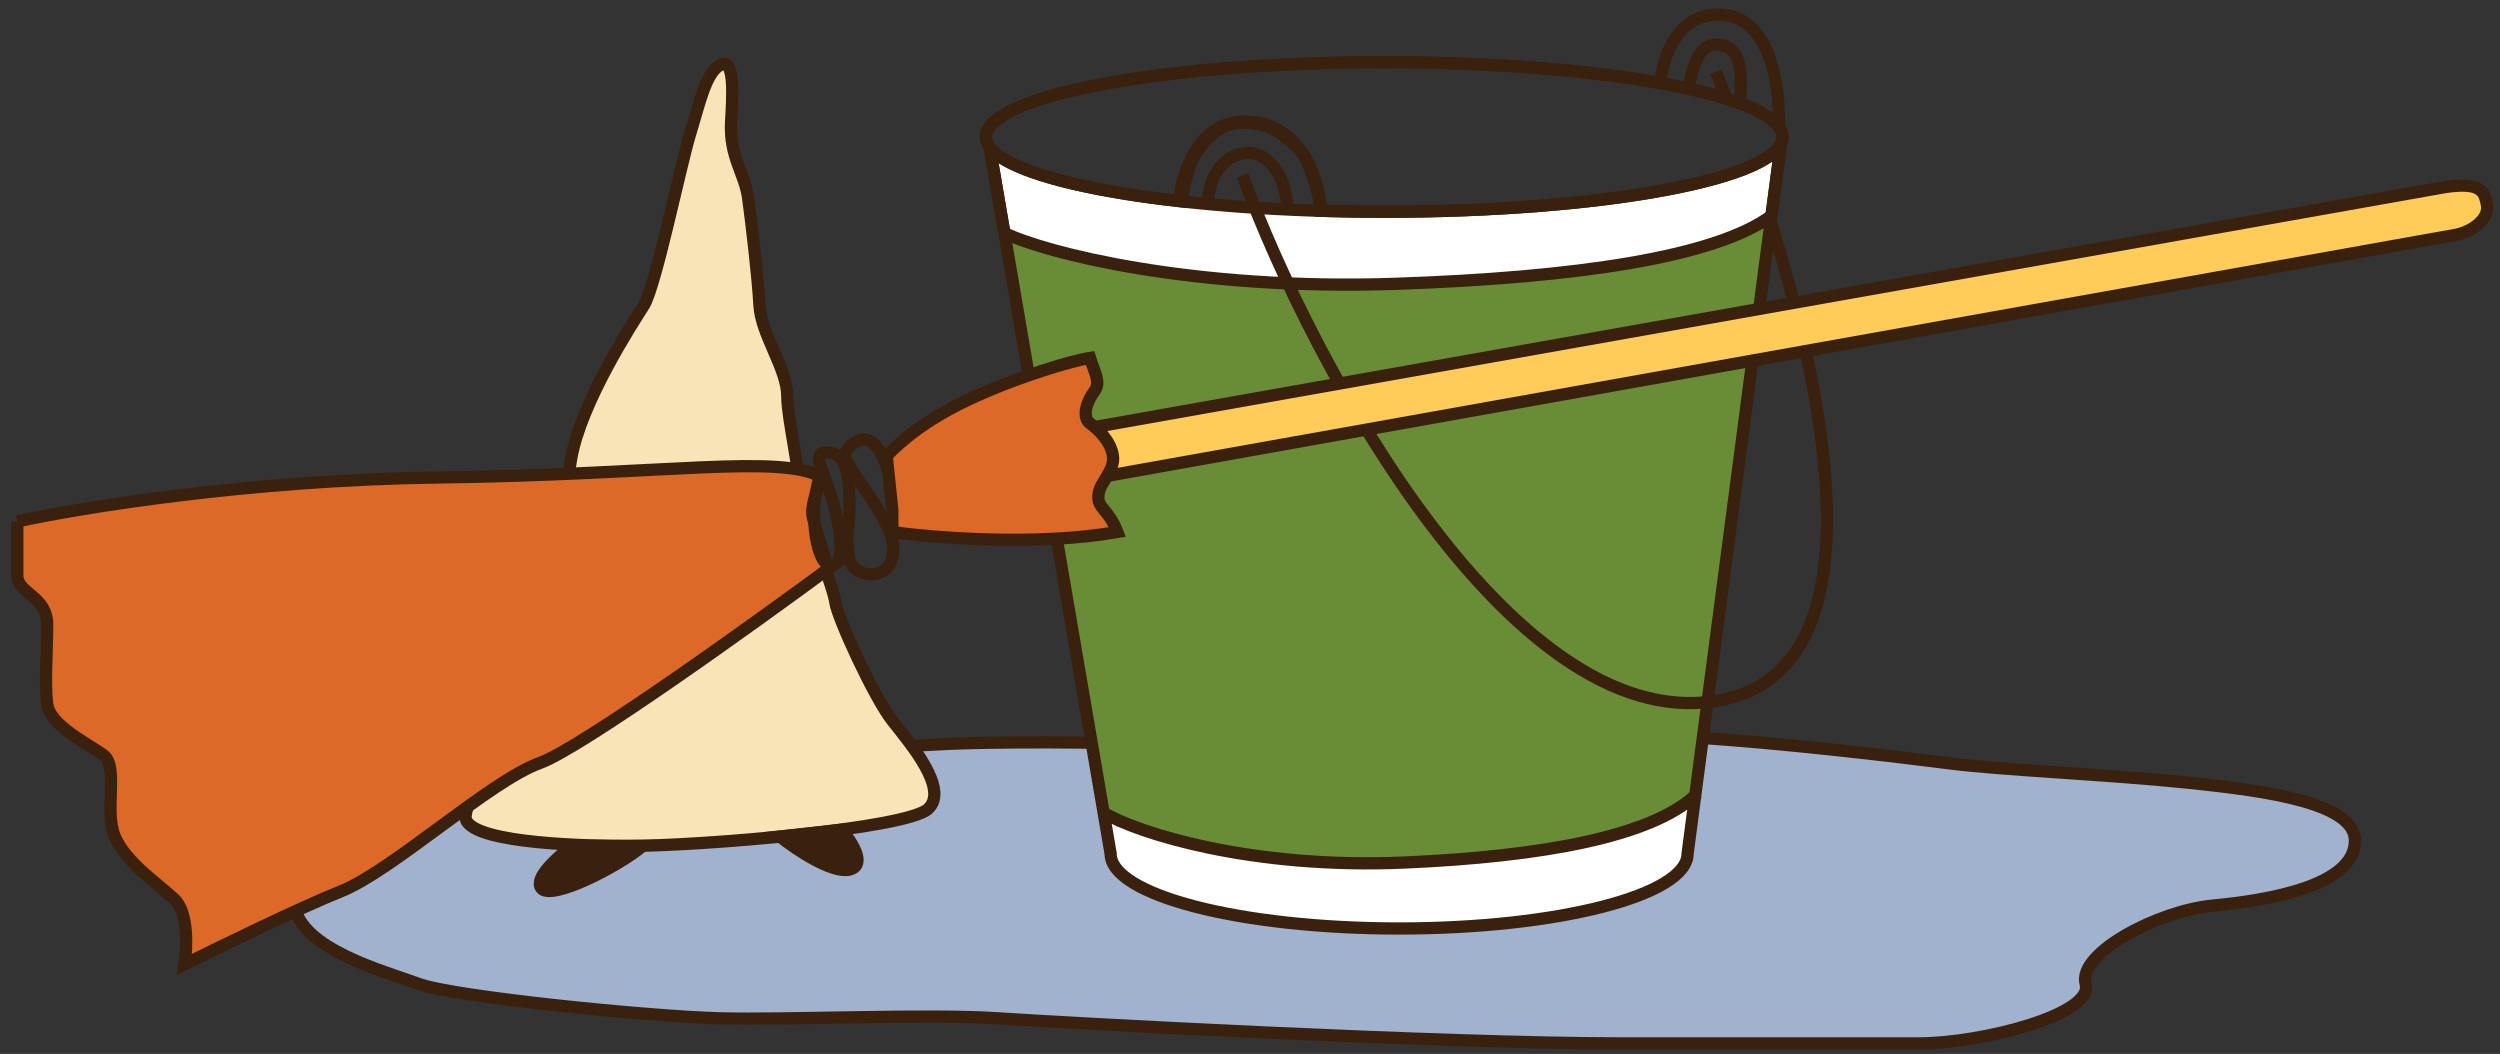 <?xml version="1.0" encoding="UTF-8"?> <svg xmlns="http://www.w3.org/2000/svg" width="204" height="86" viewBox="0 0 204 86" fill="none"><rect x="0" y="0" width="204" height="86" fill="#333333" stroke="none"/><path d="M81.99 19.245L80.953 12.55L82.978 13.508L89.565 15.601L97.684 16.57L111.963 17.293L124.146 16.81L135.991 15.601L141.744 14.054L145.4 12.183L144.615 17.916L141.111 19.645L131.953 21.933L121.878 22.977L106.977 23.441L89.816 21.508L81.99 19.245Z" fill="white"></path><path d="M59.742 63.862C65.92 62.78 68.101 61.064 77.298 60.701C84.496 60.417 92.892 60.701 97.25 60.701C101.608 60.701 133.233 59.867 138.124 60.167C145.271 60.606 154.743 61.734 159.063 62.288C163.383 62.842 171.885 63.182 178.492 63.862C185.099 64.542 192.161 65.543 192.161 68.596C192.161 72.315 184.98 73.48 180.556 73.897C176.133 74.313 169.498 77.784 170.189 80.284C170.88 82.783 161.704 85.143 156.537 85.143H132.518C117.576 85.143 87.115 83.476 81.408 83.093C75.7 82.711 64.208 83.246 58.652 83.093C53.096 82.94 37.13 81.366 34.167 80.284C31.203 79.201 24.666 77.455 24.037 73.937C23.408 70.418 29.317 68.158 34.167 66.985C39.016 65.813 52.018 65.215 59.742 63.862Z" fill="#A1B2CF" stroke="#3A210E"></path><path d="M58.802 5.295C57.603 5.872 57.086 8.422 56.313 10.934C55.54 13.446 53.486 23.433 52.544 24.913C51.603 26.393 47.422 32.808 46.615 37.382C45.808 41.956 44.887 52.896 44.079 54.511C43.272 56.125 37.508 65.495 38.025 66.888C38.776 68.906 48.467 69.029 51.161 69.029C57.253 69.029 73.983 67.623 75.731 66.008C77.48 64.394 74.291 60.692 72.811 58.808C71.331 56.925 68.296 50.34 68.161 49.129C68.053 48.161 66.233 43.344 65.336 41.057C65.336 38.546 64.243 34.178 64.243 32.349C64.243 30.062 62.107 27.335 61.972 24.913C61.838 22.491 61.321 18.191 61.052 16.173C60.783 14.155 59.501 12.795 59.657 9.957C59.77 7.897 60.001 4.717 58.802 5.295Z" fill="#F7E4B7" stroke="#3A210E"></path><path d="M44.175 72.484C43.526 71.665 45.508 69.924 46.688 69.028H52.452C50.404 70.735 44.985 73.509 44.175 72.484Z" fill="#3A210E"></path><path d="M69.349 70.948C67.95 71.324 64.954 69.313 63.632 68.26L68.666 67.706C69.477 68.63 70.749 70.573 69.349 70.948Z" fill="#3A210E"></path><path d="M44.175 72.484C43.526 71.665 45.508 69.924 46.688 69.028H52.452C50.404 70.735 44.985 73.509 44.175 72.484Z" stroke="#3A210E"></path><path d="M69.349 70.948C67.95 71.324 64.954 69.313 63.632 68.26L68.666 67.706C69.477 68.63 70.749 70.573 69.349 70.948Z" stroke="#3A210E"></path><path d="M1.413 42.549C6.48 41.436 20.42 39.162 35.645 38.965C54.676 38.718 63.617 37.01 67.138 38.965C66.762 39.679 66.077 41.342 66.34 42.281C66.603 43.219 67.201 45.144 67.467 45.989H68.171C61.497 50.923 47.333 61.082 44.065 62.255C39.98 63.722 32.021 71.053 27.832 72.728C24.48 74.069 17.917 77.267 15.055 78.698C15.264 77.371 15.39 74.446 14.217 73.357C12.751 71.995 10.342 70.424 9.399 68.33C8.457 66.235 9.713 62.57 8.457 61.627C7.2 60.684 4.058 59.218 3.849 57.438C3.639 55.657 3.849 53.249 3.849 50.945C3.849 48.641 1.413 48.431 1.413 46.965V42.549Z" fill="#DD6928"></path><path d="M1.413 42.549C6.48 41.436 20.42 39.162 35.645 38.965C54.676 38.718 63.617 37.01 67.138 38.965C66.762 39.679 66.077 41.342 66.34 42.281C66.603 43.219 67.201 45.144 67.467 45.989H68.171C61.497 50.923 47.333 61.082 44.065 62.255C39.98 63.722 32.021 71.053 27.832 72.728C24.48 74.069 17.917 77.267 15.055 78.698C15.264 77.371 15.39 74.446 14.217 73.357C12.751 71.995 10.342 70.424 9.399 68.33C8.457 66.235 9.713 62.57 8.457 61.627C7.2 60.684 4.058 59.218 3.849 57.438C3.639 55.657 3.849 53.249 3.849 50.945C3.849 48.641 1.413 48.431 1.413 46.965M1.413 42.549C1.413 43.532 1.413 45.792 1.413 46.965M1.413 42.549V46.965" stroke="#3A210E"></path><path d="M140.031 5.857L140.8 7.882" stroke="#3A210E"></path><path d="M137.799 7.11C138.078 5.851 138.471 3.302 140.44 3.667C141.884 3.934 142.264 5.434 141.944 8.413" stroke="#3A210E"></path><path d="M105.049 17.214C105.049 14.616 103.645 12.477 101.864 12.477C100.083 12.477 98.56 14.194 98.56 16.792" stroke="#3A210E"></path><path d="M90.727 70.56L90.236 66.829C92.202 67.407 96.797 68.71 99.456 69.291C102.779 70.017 104.928 70.093 112.614 70.304C120.301 70.516 128.699 68.838 131.244 68.293C133.28 67.857 136.801 65.982 138.307 65.099L137.866 68.605C137.928 69.06 137.916 70.148 137.366 70.855C136.678 71.738 133.095 73.604 130.542 74.095C127.989 74.586 118.808 75.813 113.359 75.764C107.91 75.715 102.804 75.126 97.551 74.095C93.349 73.27 91.251 71.395 90.727 70.56Z" fill="white"></path><path d="M96.23 16.388C96.419 14.201 97.769 9.845 101.659 9.921C106.521 10.015 107.748 15.302 107.795 17.237M135.504 6.595C135.69 4.59 137.019 0.713 140.851 1.248C144.683 1.783 145.218 7.505 145.162 10.29" stroke="#3A210E"></path><path d="M107.741 17.201L107.241 17.225L107.264 17.687L107.725 17.701L107.741 17.201ZM106.695 13.264L106.23 13.446L106.23 13.446L106.695 13.264ZM103.686 10.425L103.475 10.879L103.475 10.879L103.686 10.425ZM100.222 10.198L100.376 10.674L100.376 10.674L100.222 10.198ZM97.298 13.066L97.745 13.289L97.745 13.289L97.298 13.066ZM96.409 16.43L96.353 16.927L96.825 16.98L96.902 16.512L96.409 16.43ZM80.761 12.021L80.358 12.317L80.358 12.317L80.761 12.021ZM144.55 17.601L144.055 17.536L143.901 18.706L144.848 18.003L144.55 17.601ZM81.957 19.008L81.735 19.456L82.616 19.892L82.45 18.924L81.957 19.008ZM80.761 12.021L81.254 11.936L81.254 11.936L80.761 12.021ZM112.954 17.779C121.95 17.779 130.108 17.095 136.028 15.983C138.984 15.428 141.408 14.762 143.104 14.01C143.951 13.634 144.644 13.225 145.133 12.776C145.621 12.328 145.955 11.793 145.955 11.178H144.955C144.955 11.405 144.835 11.692 144.457 12.039C144.08 12.384 143.497 12.741 142.699 13.096C141.106 13.803 138.769 14.451 135.844 15.001C130.001 16.097 121.908 16.779 112.954 16.779V17.779ZM107.725 17.701C109.428 17.752 111.175 17.779 112.954 17.779V16.779C111.185 16.779 109.448 16.752 107.756 16.701L107.725 17.701ZM108.24 17.177C108.171 15.758 107.596 14.197 107.161 13.083L106.23 13.446C106.67 14.574 107.181 15.992 107.241 17.225L108.24 17.177ZM107.161 13.083C106.888 12.384 106.258 11.7 105.646 11.169C105.026 10.63 104.348 10.181 103.896 9.972L103.475 10.879C103.819 11.038 104.418 11.427 104.99 11.924C105.572 12.429 106.048 12.981 106.23 13.446L107.161 13.083ZM103.896 9.972C103.429 9.755 102.763 9.604 102.092 9.547C101.42 9.491 100.679 9.524 100.068 9.723L100.376 10.674C100.815 10.531 101.409 10.494 102.008 10.544C102.607 10.594 103.148 10.727 103.475 10.879L103.896 9.972ZM100.068 9.723C98.849 10.118 97.569 11.404 96.85 12.842L97.745 13.289C98.389 12.002 99.494 10.96 100.376 10.674L100.068 9.723ZM96.85 12.842C96.419 13.706 96.102 15.222 95.915 16.349L96.902 16.512C97.091 15.37 97.39 13.999 97.745 13.289L96.85 12.842ZM80.358 12.317C80.775 12.884 81.492 13.38 82.399 13.821C83.317 14.268 84.48 14.683 85.846 15.064C88.578 15.825 92.173 16.462 96.353 16.927L96.464 15.933C92.314 15.472 88.777 14.843 86.114 14.101C84.782 13.729 83.681 13.333 82.837 12.922C81.981 12.505 81.438 12.097 81.163 11.724L80.358 12.317ZM79.953 11.178C79.953 11.593 80.107 11.976 80.358 12.317L81.163 11.724C81.009 11.514 80.953 11.334 80.953 11.178H79.953ZM112.954 4.576C103.958 4.576 95.8 5.26 89.88 6.372C86.924 6.927 84.501 7.593 82.804 8.346C81.958 8.721 81.265 9.131 80.775 9.58C80.287 10.027 79.953 10.562 79.953 11.178H80.953C80.953 10.95 81.074 10.663 81.451 10.316C81.828 9.971 82.412 9.614 83.21 9.26C84.803 8.553 87.139 7.904 90.065 7.355C95.908 6.258 104.001 5.576 112.954 5.576V4.576ZM145.955 11.178C145.955 10.562 145.621 10.027 145.133 9.58C144.644 9.131 143.951 8.721 143.104 8.346C141.408 7.593 138.984 6.927 136.028 6.372C130.108 5.26 121.95 4.576 112.954 4.576V5.576C121.908 5.576 130.001 6.258 135.844 7.355C138.769 7.904 141.106 8.553 142.699 9.26C143.497 9.614 144.08 9.971 144.457 10.316C144.835 10.663 144.955 10.95 144.955 11.178H145.955ZM145.046 17.666L145.795 11.974L144.803 11.844L144.055 17.536L145.046 17.666ZM144.848 18.003C144.889 17.972 144.93 17.942 144.97 17.911L144.361 17.118C144.325 17.145 144.289 17.172 144.252 17.2L144.848 18.003ZM81.685 19.431L81.735 19.456L82.179 18.56L82.129 18.535L81.685 19.431ZM82.45 18.924L81.254 11.936L80.268 12.105L81.464 19.093L82.45 18.924ZM81.254 11.936L81.223 11.755L80.237 11.924L80.268 12.105L81.254 11.936Z" fill="#3A210E"></path><path d="M114.167 75.765C127.167 75.765 137.706 73.034 137.706 69.664L138.332 64.904C134.746 68.23 125.966 69.885 114.634 70.381C102.046 70.933 92.803 67.957 90.056 66.322L90.628 69.664C90.628 73.034 101.167 75.765 114.167 75.765Z" fill="white"></path><path d="M114.634 70.381C125.966 69.885 134.746 68.23 138.332 64.904L144.55 17.601C139.996 20.982 128.603 22.66 113.863 23.16C97.311 23.722 85.241 20.62 81.957 19.008L90.056 66.322C92.803 67.957 102.046 70.933 114.634 70.381Z" fill="#698C37"></path><path d="M80.73 11.84L80.761 12.021M145.299 11.909L144.55 17.601M81.907 18.983C81.923 18.991 81.94 19 81.957 19.008M144.665 17.514C144.628 17.544 144.589 17.572 144.55 17.601M89.866 66.205C89.926 66.243 89.989 66.282 90.056 66.322M138.507 64.736C138.45 64.792 138.392 64.848 138.332 64.904M138.332 64.904L137.706 69.664C137.706 73.034 127.167 75.765 114.167 75.765C101.167 75.765 90.628 73.034 90.628 69.664L90.056 66.322M138.332 64.904C134.746 68.23 125.966 69.885 114.634 70.381C102.046 70.933 92.803 67.957 90.056 66.322M138.332 64.904L144.55 17.601M90.056 66.322L81.957 19.008M81.957 19.008C85.241 20.62 97.311 23.722 113.863 23.16C128.603 22.66 139.996 20.982 144.55 17.601M81.957 19.008L80.761 12.021M80.761 12.021C80.558 11.745 80.453 11.464 80.453 11.178C80.453 7.808 95.004 5.076 112.954 5.076C130.904 5.076 145.455 7.808 145.455 11.178C145.455 14.547 130.904 17.279 112.954 17.279C96.528 17.279 82.948 14.991 80.761 12.021Z" stroke="#3A210E"></path><path d="M101.395 14.328C107.181 30.105 123.919 60.853 140.783 57.05C154.017 54.066 148.374 30.483 144.529 18.207" stroke="#3A210E"></path><path d="M199.538 15.262L72.294 37.873C72.797 39.307 72.913 41.097 72.9 41.955L200.467 19.147C201.864 18.833 203.143 17.802 202.933 16.713C202.724 15.623 202.452 14.839 199.538 15.262Z" fill="#FFCB59"></path><path d="M72.9 41.955L200.467 19.147C201.864 18.833 203.143 17.802 202.933 16.713C202.724 15.623 202.452 14.839 199.538 15.262L72.294 37.873C72.797 39.307 72.913 41.097 72.9 41.955ZM72.9 41.955C72.917 40.89 72.733 38.391 71.86 36.916C70.769 35.072 69.527 36.05 69.001 36.916C68.474 37.781 72.9 42.146 72.9 44.817C72.9 47.488 69.736 47.308 69.322 45.653C68.908 43.997 69.322 42.812 69.322 41.234C69.322 38.185 68.85 36.916 67.458 36.916C66.648 36.916 66.742 37.477 67.097 38.45M67.097 38.45C67.351 39.148 67.739 40.06 68.022 41.13C68.7 43.688 68.963 46.209 67.759 46.134C66.555 46.059 65.832 41.112 67.097 38.45Z" stroke="#3A210E"></path><path d="M81.645 31.477C83.228 30.843 86.947 29.529 88.944 29.209C89.312 30.391 89.847 31.193 89.312 31.906C88.644 32.797 88.276 34.052 88.944 34.543C89.613 35.035 90.648 36.005 90.815 37.198C90.982 38.39 89.809 39.293 89.653 40.244C89.442 41.527 90.416 41.413 91.178 43.413C84.643 44.562 76.166 43.892 72.813 43.413V41.597L72.352 37.198C74.929 34.543 78.078 32.903 81.645 31.477Z" fill="#DD6928" stroke="#3A210E"></path></svg> 
